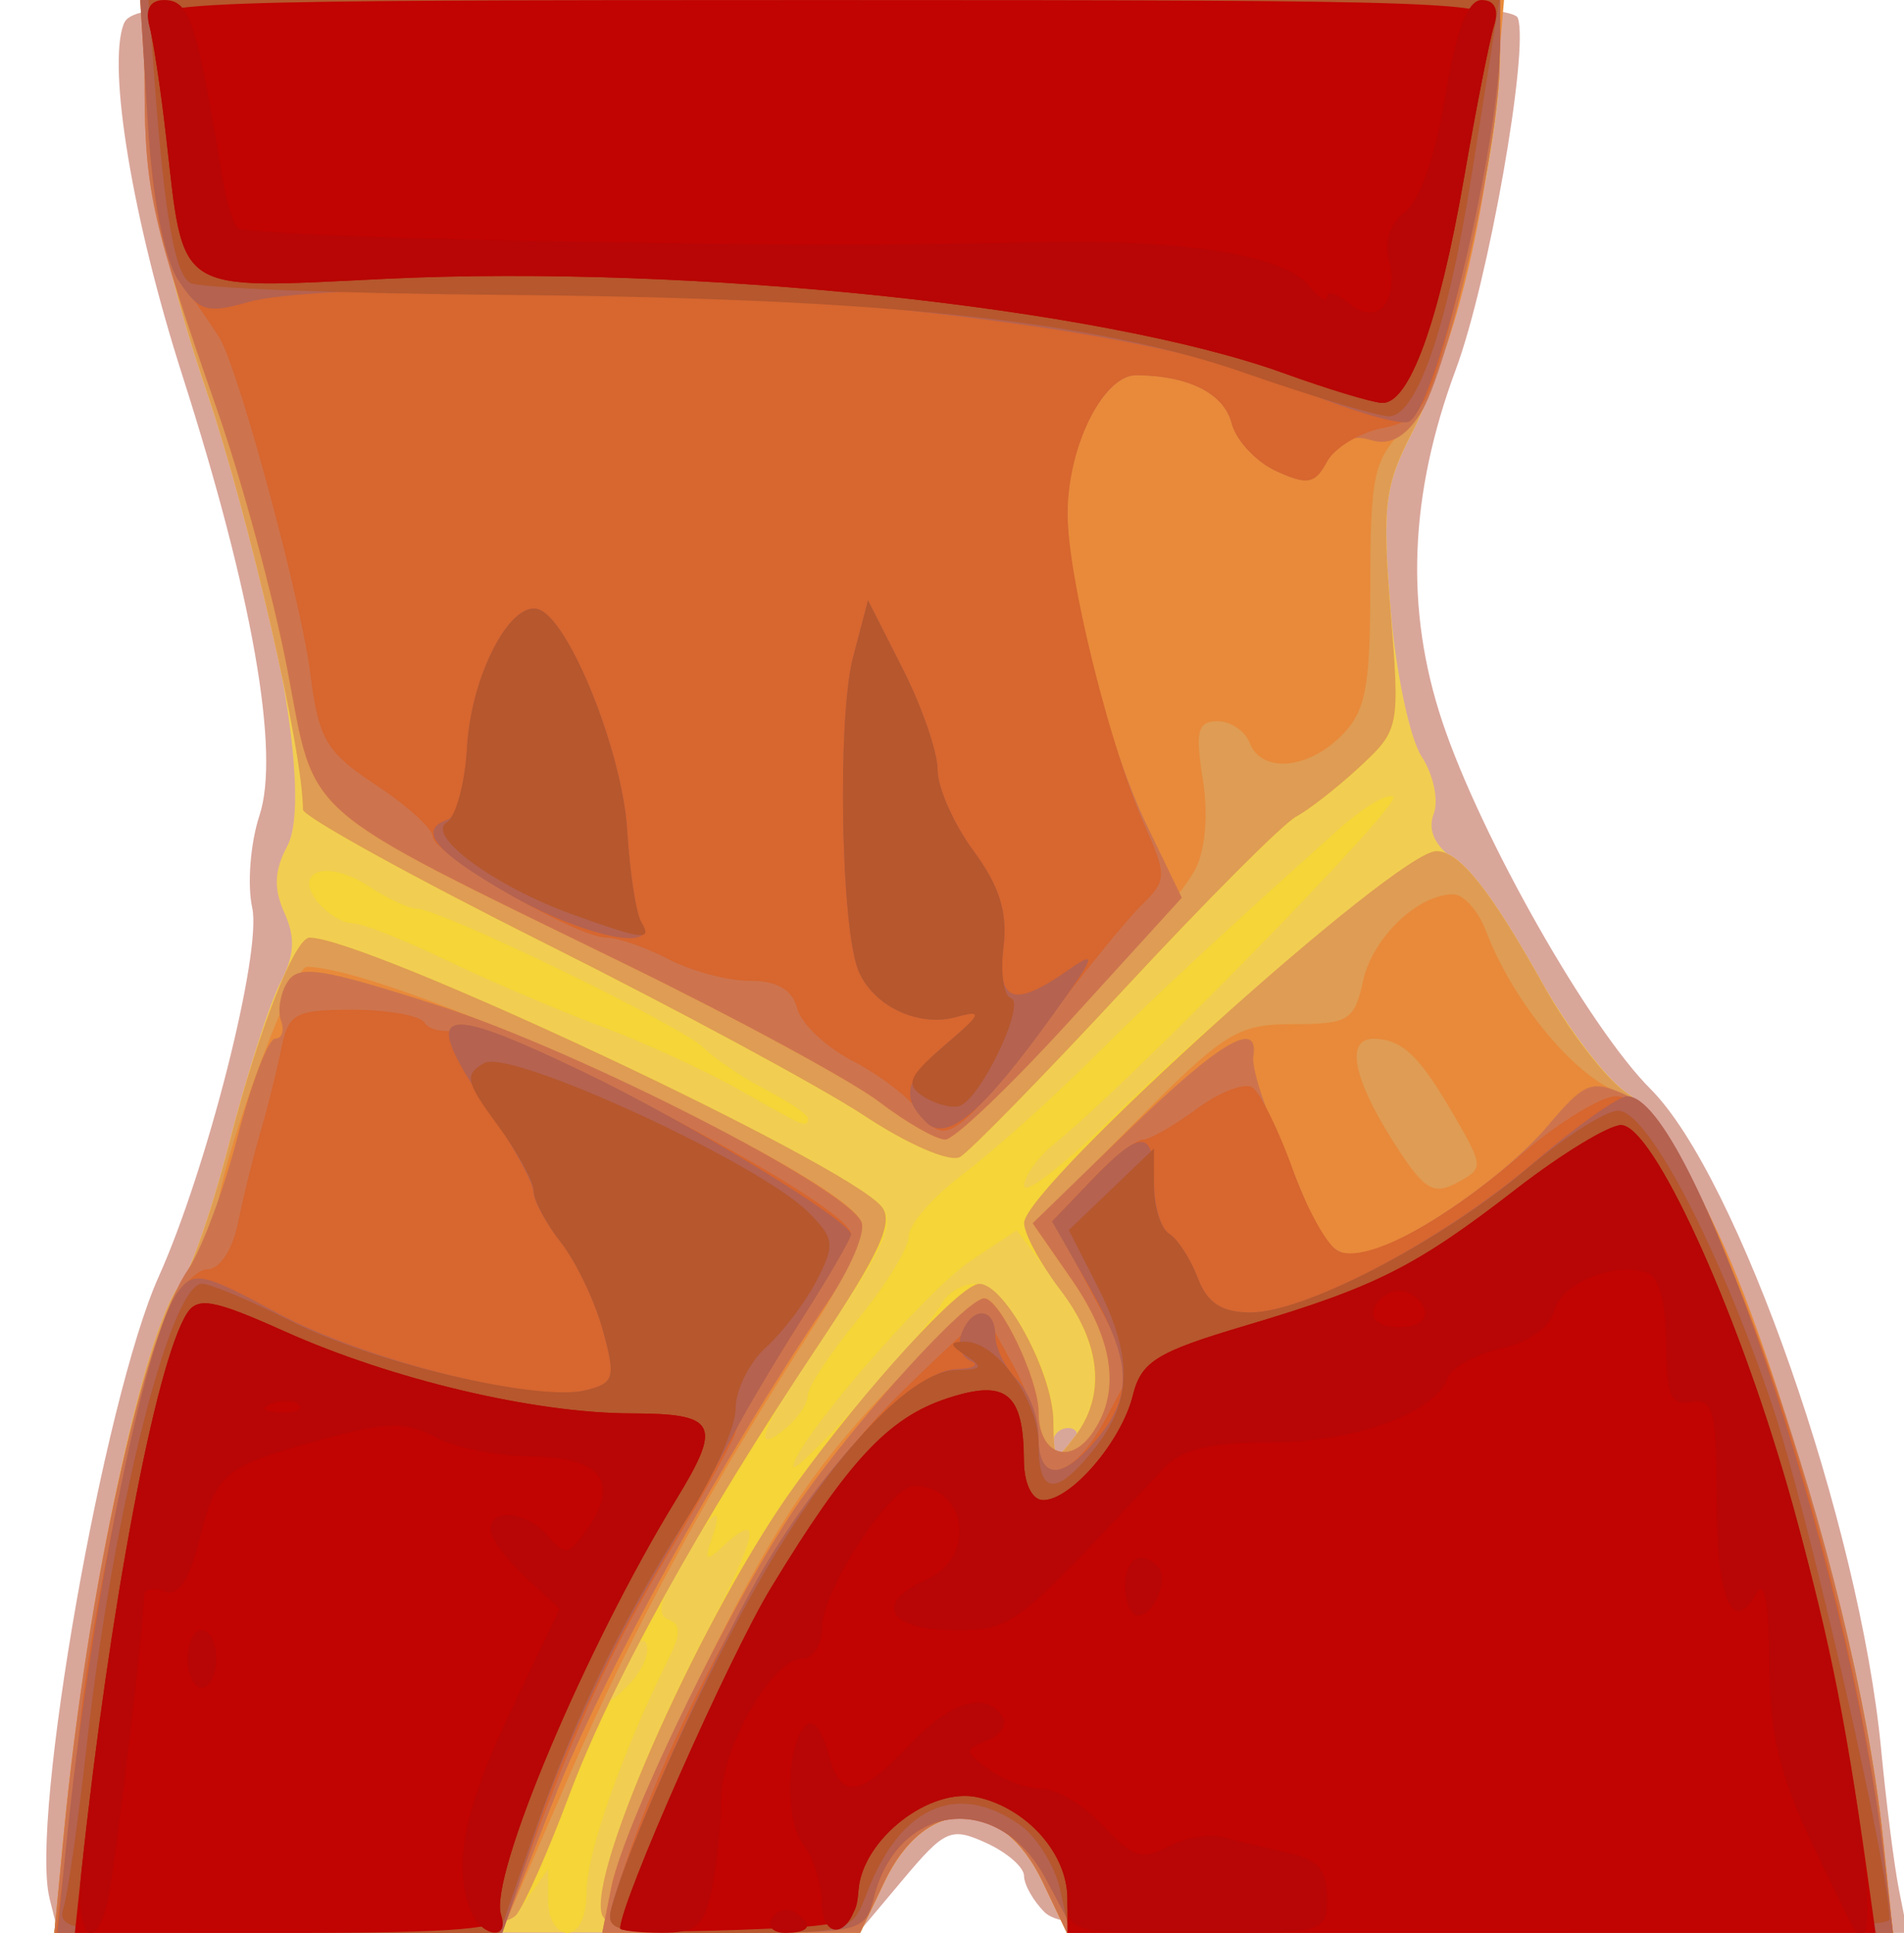 <svg xmlns="http://www.w3.org/2000/svg" viewBox="0 0 132 134"><path d="M3.434 131.59c-1.366-5.44 3.761-34.625 7.57-43.09 3.35-7.446 7.161-22.472 6.483-25.56-.355-1.613-.129-4.495.501-6.404 1.44-4.362-.481-15.317-5.354-30.536C9.204 15.288 7.43 4.65 8.576 1.663 9.159.144 13.363 0 57 0c37.326 0 47.883.274 48.229 1.25.79 2.227-2.043 18.284-4.296 24.349-3.243 8.731-3.545 16.639-.933 24.455 2.664 7.973 10.137 21.15 14.425 25.439 6.075 6.074 14.503 30.21 15.99 45.787.355 3.729.913 8.116 1.24 9.75l.59 2.97h-29.2c-23.967 0-29.449-.26-30.62-1.43-.787-.78-1.43-1.92-1.43-2.52 0-.601-1.182-1.632-2.628-2.29-2.43-1.108-2.861-.92-5.75 2.521l-3.122 3.72H4.033l-.604-2.41z" fill="#d9a69a"/><path d="M4.414 127.24C5.967 111.01 9.995 92.033 12.528 89c.69-.825 2.222-5.279 3.407-9.897s2.757-9.547 3.495-10.955c.99-1.888 1.065-3.16.29-4.862-.763-1.676-.709-2.937.197-4.63 1.718-3.21-.755-17.21-5.546-31.403-2.565-7.6-3.775-13.172-4.126-19.003L9.75 0H104l-.02 4.25c-.03 6.16-3.444 20.664-6.029 25.624-1.973 3.786-2.15 5.172-1.556 12.278.367 4.406 1.34 9.036 2.16 10.288.821 1.253 1.198 3.045.839 3.983-.429 1.117.07 2.212 1.449 3.178 1.156.81 3.743 4.405 5.747 7.988 2.004 3.584 4.794 7.27 6.2 8.19 5.694 3.732 15.783 33.018 17.732 51.47l.713 6.75H73.97l-1.684-3.53c-2.853-5.985-8.111-5.996-10.959-.023l-1.672 3.508-27.942.012-27.94.012.645-6.739zM74.5 100c.34-.55.141-1-.44-1s-1.06.45-1.06 1 .199 1 .441 1 .72-.45 1.06-1z" fill="#f1ce51"/><path d="M4.413 127.25C5.968 111.01 9.994 92.034 12.528 89c.69-.825 2.22-5.269 3.402-9.876C17.894 71.469 20.43 65 21.466 65c3.932 0 37.152 15.63 39.671 18.665.909 1.095.17 2.814-3.492 8.125-4.716 6.84-5.861 9.46-3.145 7.21.825-.685 1.5-1.706 1.5-2.269 0-.564 1.575-2.947 3.5-5.296 1.925-2.35 3.5-4.93 3.5-5.734 0-.805 1.687-2.737 3.75-4.294s6.03-5.098 8.819-7.869c4.664-4.636 8.576-8.278 17.17-15.986 1.782-1.598 3.516-2.63 3.854-2.292.554.555-18.22 19.761-23.44 23.981C71.969 80.197 71 81.533 71 82.21s2.588-1.298 5.75-4.387C84.325 70.425 98.185 59 99.583 59c1.588 0 3.722 2.674 7.43 9.313 1.787 3.197 4.391 6.562 5.789 7.477 5.679 3.721 15.772 33.036 17.718 51.46l.713 6.75H73.967l-1.684-3.531c-2.859-5.995-8.112-5.995-10.97 0L59.63 134h-8.732c-6.089 0-8.861-.378-9.161-1.25-.64-1.857 2.659-10.826 7.091-19.286 3.763-7.18 4.098-8.88 1.225-6.214-1.1 1.02-1.234.928-.731-.5.975-2.772.051-2.047-2.154 1.69-1.403 2.378-1.665 3.562-.849 3.836.906.304.902.96-.015 2.81-3.177 6.409-5.637 13.398-5.637 16.015 0 1.75-.529 2.899-1.333 2.899-.733 0-1.333-1-1.333-2.22v-2.223l-1.557 2.223c-1.495 2.13-2.171 2.22-17.116 2.22H3.768l.646-6.75zm40.415-13.27c-.222-.666-.981.077-1.687 1.652-1.201 2.68-1.175 2.758.404 1.211.928-.908 1.505-2.197 1.283-2.863zM65.3 90.348c.44-.742 1.46-1.348 2.264-1.348 2.037 0 5.421 5.883 5.464 9.5.034 2.854.107 2.906 1.504 1.059 2.196-2.904 1.735-6.633-1.32-10.664l-2.731-3.606-3.177 2.106C64.173 89.47 55 100.11 55 101.67c0 .829 8.886-8.936 10.3-11.318zm-5.386-13.004c-2.978-1.964-12.952-7.348-22.164-11.963C28.538 60.765 21 56.6 21 56.125c0-4.084-3.703-20.207-6.64-28.905-2.555-7.569-3.764-13.145-4.115-18.97L9.75 0H104l-.02 4.25c-.03 6.155-3.443 20.662-6.024 25.614-1.974 3.788-2.146 5.165-1.552 12.477.655 8.082.62 8.263-2.118 10.805-1.531 1.422-3.524 2.984-4.43 3.47-.905.486-6.24 5.834-11.855 11.884S67.237 79.819 66.56 80.208c-.694.399-3.596-.851-6.645-2.864zm-8.592-1.757c-2.299-1.315-6.638-3.31-9.643-4.434s-7.846-3.194-10.758-4.599C28.008 65.149 25.091 64 24.435 64c-.654 0-1.717-.635-2.36-1.411-1.832-2.206.594-3.036 3.434-1.175C26.84 62.286 28.37 63 28.906 63c1.61 0 18.362 8.125 19.878 9.641.773.773 2.713 2.082 4.311 2.908 1.598.826 2.905 1.716 2.905 1.977 0 .71-.163.643-4.679-1.94z" fill="#f5d537"/><path d="M4.413 127.25C5.968 111.01 9.994 92.034 12.528 89c.69-.825 2.22-5.269 3.402-9.876C17.894 71.469 20.43 65 21.466 65c3.91 0 37.147 15.624 39.648 18.638.88 1.06-.088 3.187-4.374 9.612-8.247 12.365-14.37 23.43-17.295 31.25-1.439 3.85-3.083 7.563-3.653 8.25-.748.902-5.356 1.25-16.531 1.25H3.767l.646-6.75zm37.323 5.5c-1.035-3.009 7.14-21.18 13.428-29.848 4.948-6.819 11.43-13.9 12.727-13.9 1.767 0 5.098 6.16 5.137 9.5.034 2.854.107 2.906 1.504 1.059 2.16-2.855 1.795-6.442-1.032-10.148-1.375-1.803-2.5-3.884-2.5-4.626 0-2.5 25.812-25.785 28.583-25.785 1.588 0 3.722 2.674 7.431 9.313 1.786 3.197 4.39 6.561 5.788 7.477 5.679 3.72 15.772 33.036 17.718 51.46l.713 6.75H73.967l-1.684-3.531c-2.859-5.995-8.112-5.995-10.97 0l-1.683 3.53H50.9c-6.09 0-8.862-.378-9.162-1.25zm18.178-55.406c-2.978-1.964-12.952-7.348-22.164-11.963C28.538 60.765 21 56.6 21 56.125c0-4.084-3.703-20.207-6.64-28.905-2.555-7.569-3.764-13.145-4.115-18.97L9.75 0H104l-.02 4.25c-.03 6.155-3.443 20.662-6.024 25.614-1.974 3.788-2.146 5.165-1.552 12.477.655 8.082.62 8.263-2.118 10.805-1.531 1.422-3.524 2.984-4.43 3.47-.905.486-6.24 5.834-11.855 11.884S67.237 79.819 66.56 80.208c-.694.399-3.596-.851-6.645-2.864z" fill="#df9c54"/><path d="M4.413 127.25c1.685-17.6 5.584-35.05 8.743-39.135C14.17 86.803 15 85.139 15 84.417c0-3.07 5.19-17.415 6.293-17.392 6.287.131 37.148 14.352 38.437 17.712.272.711-1.169 3.874-3.203 7.028C49.09 103.3 43.953 112.74 39.4 123.25L34.744 134H3.766l.646-6.75zm37.972 3.5c.35-1.788 3.282-8.65 6.517-15.25 4.531-9.245 7.344-13.55 12.25-18.75 3.502-3.712 6.69-6.75 7.082-6.75C69.314 90 72 95.627 72 97.891c0 2.846 2.069 3.736 3.652 1.57 2.067-2.826 1.617-6.466-1.324-10.71l-2.671-3.855 6.895-6.948C84.901 71.55 85.778 71 89.644 71c3.85 0 4.253-.249 4.857-3 .657-2.994 3.786-6 6.25-6 .716 0 1.736 1.142 2.267 2.537 1.807 4.755 5.9 9.807 8.998 11.11 2.483 1.044 3.892 3.008 7.15 9.958 4.37 9.327 10.203 30.712 11.358 41.645l.713 6.75H73.97l-1.684-3.53c-2.86-5.996-8.112-5.996-10.97 0L59.634 134h-17.88l.636-3.25zm58.365-53.513c-2.337-4.042-3.556-5.198-5.5-5.222-1.963-.024-1.474 2.67 1.276 7.026 2.16 3.42 2.807 3.851 4.459 2.967 1.895-1.014 1.89-1.106-.232-4.771zm-39.806-.858c-1.894-1.441-9.744-5.703-17.444-9.47-23.045-11.275-21.574-9.996-23.576-20.493-.942-4.939-3.125-13.016-4.85-17.948-4.473-12.786-5.023-15.208-5.05-22.218L10 0h94.27l-.53 6.25c-.89 10.385-3.71 20.815-6.357 23.458C95.248 31.843 95 32.971 95 40.545c0 7.122-.315 8.77-2 10.455-2.363 2.363-5.55 2.614-6.362.5-.316-.825-1.322-1.5-2.234-1.5-1.378 0-1.55.684-1.014 4.034.388 2.429.176 4.915-.534 6.25C81.08 63.618 66.844 79 65.532 79c-.63 0-2.693-1.18-4.588-2.621z" fill="#e88a3a"/><path d="M4.413 127.25C6.047 110.18 9.917 92.579 13.042 88c.938-1.375 2.487-5.538 3.443-9.25.955-3.712 2.123-6.75 2.595-6.75s.651-.563.4-1.25-.048-1.895.454-2.684c.77-1.212 2.411-.951 10.536 1.67 9.857 3.18 28.367 12.675 29.263 15.01.275.717-.785 3.205-2.355 5.529-7.326 10.845-15.707 26.065-18.982 34.475L34.793 134H3.767l.647-6.75zm37.965 3.609c.931-4.654 8.701-20.567 13.117-26.864 4.05-5.778 11.495-13.955 12.73-13.983C69.306 89.987 72 95.604 72 97.886c0 2.846 2.069 3.735 3.652 1.57 2.073-2.835 1.615-6.469-1.355-10.755L71.593 84.8l6.594-6.403c6.342-6.157 9.122-7.803 8.704-5.152-.109.687.6 3.05 1.575 5.25.974 2.2 2.157 5.012 2.628 6.25.471 1.237 1.68 2.25 2.686 2.25 2.603 0 10.264-5.074 13.54-8.97 2.509-2.98 3.03-3.192 5.3-2.157 5.465 2.49 15.9 32.444 17.9 51.377l.713 6.75H73.967l-1.684-3.531c-2.859-5.995-8.112-5.995-10.97 0l-1.683 3.53H41.75l.628-3.14zm18.566-54.481c-1.894-1.441-9.744-5.703-17.444-9.47-23.045-11.275-21.574-9.996-23.576-20.493-.942-4.94-3.125-13.016-4.85-17.948-4.473-12.786-5.023-15.208-5.05-22.218L10-.001h94l-.021 4.25c-.03 5.744-3.59 21.509-5.527 24.463-1.08 1.647-2.146 2.201-3.447 1.788-1.262-.4-2.229.048-2.932 1.362-.903 1.688-1.4 1.799-3.59.798-1.4-.638-2.792-2.13-3.098-3.317-.535-2.073-2.974-3.302-6.611-3.33-2.246-.018-4.776 4.95-4.776 9.374 0 5.191 2.761 16.127 5.511 21.827l2.423 5.022-7.63 8.381C70.108 75.228 66.16 79 65.53 79s-2.693-1.179-4.588-2.62z" fill="#cd744e"/><path d="M4.403 129.75c.29-2.34.802-6.95 1.139-10.25.786-7.7 4.262-24.045 6.007-28.25.742-1.788 2.011-3.25 2.821-3.25.858 0 1.748-1.355 2.133-3.25a91.278 91.278 0 011.545-6.25c.486-1.65 1.132-4.237 1.437-5.75.504-2.502.953-2.75 4.976-2.75 2.432 0 4.674.408 4.982.906.308.498 1.347.708 2.308.466C34.471 70.688 59 83.455 59 85.555c0 .272-1.8 3.344-4 6.828-2.2 3.483-4 6.585-4 6.893 0 .307-1.999 3.941-4.443 8.075-4.35 7.357-6.652 12.345-10.11 21.9L34.727 134H3.877l.526-4.25zm38.138 2c3.754-12.502 12.305-27.684 19.717-35.005 3.27-3.23 6.013-5.732 6.094-5.56.082.173.936 1.734 1.898 3.47.962 1.734 1.75 4.097 1.75 5.25 0 3.255 2.482 2.472 4.592-1.45l1.91-3.543-2.748-5.154-2.747-5.155 2.684-2.801C77.167 80.26 78.76 79 79.23 79c.47 0 2.143-.953 3.718-2.118s3.312-1.842 3.858-1.504c.546.338 1.823 2.922 2.837 5.742 1.015 2.82 2.451 5.361 3.193 5.646 1.974.758 7.149-1.99 12.551-6.666 2.61-2.256 5.6-4.1 6.64-4.1 5.217 0 15.835 29.956 18.519 52.25l.692 5.75-28.365-.004-28.365-.003-2-3.747c-3.26-6.107-10.259-5.329-11.929 1.327-.59 2.34-.915 2.42-9.659 2.42-8.916 0-9.038-.033-8.372-2.25zm21.3-54.553c-.738-1.045-2.856-2.68-4.707-3.634s-3.59-2.596-3.867-3.649C54.927 68.61 53.884 68 51.998 68c-1.523 0-4.058-.672-5.634-1.494-1.575-.821-3.539-1.501-4.364-1.509-2.072-.022-12-5.815-12-7.003 0-.531-1.763-2.132-3.917-3.558-3.486-2.306-3.989-3.161-4.575-7.764-.658-5.169-5-21.186-6.313-23.282-.382-.61-1.532-2.294-2.555-3.742-1.317-1.865-2.015-5.117-2.39-11.141L9.717 0H104v2.816c0 3.713-1.726 13.255-3.705 20.488-1.393 5.088-1.945 5.876-4.477 6.382-1.589.318-3.317 1.379-3.841 2.358-.806 1.506-1.343 1.6-3.493.618-1.397-.64-2.79-2.132-3.097-3.318-.535-2.073-2.974-3.302-6.611-3.33-2.313-.019-4.78 5.002-4.759 9.686.02 4.357 2.92 16.043 5.338 21.513 1.547 3.5 1.537 3.816-.179 5.5-1 .983-3.88 4.508-6.399 7.833-6.294 8.31-7.26 9.028-8.937 6.65z" fill="#d7662f"/><path d="M4.556 128.25c1.63-16.344 5.488-35.56 7.762-38.67 1.094-1.497 1.72-1.367 6.874 1.424 6.092 3.3 17.904 6.26 21.437 5.374 1.972-.495 2.075-.867 1.156-4.195-.554-2.009-1.858-4.732-2.896-6.053-1.039-1.32-1.897-2.902-1.907-3.515-.01-.614-1.36-3.096-3-5.516-4.954-7.31-3.885-7.76 6.547-2.753C47.7 77.79 59 84.66 59 85.58c0 .285-1.49 2.858-3.314 5.72-1.823 2.86-4.016 6.551-4.874 8.201-.858 1.65-3.634 6.576-6.169 10.947-2.535 4.371-5.778 11.458-7.208 15.75l-2.599 7.8H3.982l.574-5.75zm37.971 3.5c1.423-4.835 7.477-18.163 10.642-23.429 4.36-7.256 10.261-13.301 13.08-13.399 1.238-.044 1.714-.298 1.057-.566-.656-.267-.946-1.131-.643-1.921.738-1.923 2.337-1.83 2.337.136 0 .864.675 2.246 1.5 3.071s1.5 2.593 1.5 3.929c0 3.038 1.612 3.109 4.057.179 2.527-3.03 2.392-5.423-.602-10.661l-2.521-4.411 2.72-2.84c3.445-3.594 4.346-3.573 4.346.103 0 1.617.478 3.236 1.062 3.597.584.36 1.472 1.737 1.975 3.059.664 1.746 1.672 2.4 3.688 2.39 3.892-.018 13.33-5.025 19.65-10.425 2.93-2.51 5.83-4.562 6.44-4.562 4.444 0 15.276 31.938 17.722 52.25l.693 5.75-28.365-.003-28.365-.003-2-3.747c-3.26-6.108-10.26-5.33-11.93 1.326-.59 2.34-.914 2.42-9.658 2.42-8.913 0-9.039-.033-8.386-2.25zm21.666-53.957c-1.799-1.799-1.466-2.986 1.557-5.555 2.48-2.108 2.533-2.278.538-1.732-2.643.723-5.775-.77-6.778-3.228-1.22-2.992-1.467-17.541-.368-21.716l1.036-3.939 2.411 4.756C63.915 48.994 65 52.142 65 53.373c0 1.231 1.12 3.756 2.488 5.61 1.81 2.454 2.375 4.276 2.075 6.694-.47 3.792.706 4.224 4.421 1.621 2.125-1.488 2.01-1.118-.913 2.954-4.955 6.899-7.423 8.996-8.878 7.541zM35.25 61.97c-5.12-2.936-6.341-4.44-4.19-5.157.583-.194 1.178-2.438 1.321-4.986.28-4.946 2.975-10.187 4.933-9.59 2.12.649 5.839 9.89 6.167 15.328.176 2.917.616 5.783.979 6.369 1.322 2.14-4.052.994-9.21-1.964zM90.5 27.186c-6.903-2.81-16.343-4.614-32.046-6.124-13.653-1.313-36.845-1.384-41.23-.126-2.883.827-3.447.653-4.853-1.493-.99-1.512-1.792-5.639-2.122-10.936L9.72 0H104v2.816c0 7.06-4.517 25.821-6.364 26.435-.625.208-3.836-.72-7.136-2.065z" fill="#b56250"/><path d="M4.407 132.25c.298-.96 1.017-5.99 1.597-11.18C7.804 104.99 11.795 89 14.008 89c.582 0 3.347 1.16 6.144 2.577 5.774 2.926 17.238 5.614 20.477 4.801 1.972-.495 2.075-.867 1.156-4.195-.555-2.008-1.858-4.732-2.897-6.052C37.85 84.81 37 83.203 37 82.559s-1.129-2.7-2.508-4.57c-2.209-2.994-2.318-3.507-.913-4.293 1.81-1.013 19.04 6.921 22.463 10.345 1.804 1.804 1.86 2.25.578 4.728-.778 1.504-2.36 3.591-3.517 4.638C51.946 94.454 51 96.356 51 97.636c0 1.279-1.513 4.697-3.363 7.595-4.581 7.177-7.879 13.986-10.665 22.019L34.63 134H19.248c-14.19 0-15.341-.14-14.841-1.75zm38.142-.5c1.587-5.226 6.646-16.233 10.465-22.773 4.879-8.354 10.206-13.971 13.27-13.992 1.797-.013 1.933-.199.716-.985-1.192-.77-1.216-.973-.117-.985C69.089 92.991 72 97.051 72 100.15c0 3.55 1.249 3.618 3.927.212 2.589-3.29 2.622-6.368.123-11.266l-1.949-3.819 2.95-2.825L80 79.626v2.628c0 1.446.477 2.924 1.061 3.284.584.361 1.473 1.738 1.975 3.06.664 1.745 1.673 2.399 3.689 2.39 3.736-.017 13.112-4.888 19.055-9.9 2.67-2.247 5.54-4.087 6.4-4.087 2.066 0 7.027 9.505 10.726 20.55 2.45 7.35 8.09 32.09 8.09 35.53 0 .54-11.81.92-28.42.92H74.156l-.659-3c-.362-1.648-1.623-3.673-2.802-4.5-4.351-3.047-8.314-1.272-10.604 4.751-1.027 2.71-1.185 2.75-9.637 2.75-8.446 0-8.58-.038-7.909-2.25zM64 75.998c-1.255-.811-1.01-1.389 1.5-3.533 2.576-2.201 2.687-2.478.788-1.959-2.643.723-5.775-.769-6.778-3.228-1.22-2.992-1.467-17.54-.368-21.716l1.036-3.938 2.41 4.756C63.916 48.995 65 52.143 65 53.374c0 1.23 1.12 3.755 2.487 5.61 1.793 2.43 2.375 4.283 2.083 6.638-.223 1.797.006 3.405.509 3.573 1.08.36-2.122 7.053-3.579 7.48-.55.162-1.675-.143-2.5-.676zM39.64 63.373c-5.324-1.922-10.135-5.45-8.668-6.356.636-.393 1.272-2.764 1.414-5.269.275-4.88 2.982-10.104 4.928-9.51 2.12.648 5.838 9.89 6.167 15.327.176 2.917.616 5.783.978 6.37.805 1.302.123 1.223-4.82-.562zm46.697-37.506c-10.545-3.672-25.023-5.198-51.465-5.423-11.345-.096-21.106-.471-21.692-.833-1.073-.663-1.775-4.702-2.495-14.361L10.294 0h93.656l-.44 2.75c-.241 1.512-.903 5.697-1.47 9.3-1.68 10.68-3.863 16.971-5.83 16.805-.941-.08-5.384-1.424-9.874-2.988z" fill="#b6572d"/><path d="M5.646 129.75c1.973-18.421 5.142-35.208 7.3-38.674.742-1.191 1.847-.993 6.764 1.214 7.456 3.345 17.293 5.676 24.04 5.695 5.973.017 6.338.725 3.1 6.015-6.263 10.236-12.99 26.201-12.113 28.75.331.964-3.005 1.25-14.558 1.25H5.19l.455-4.25zM43 133.71c0-1.805 7.52-18.807 10.455-23.639 5.335-8.783 8.118-11.778 12.196-13.124 4.114-1.358 5.307-.396 5.333 4.3.009 1.61.565 2.75 1.34 2.75 1.932 0 5.42-4.068 6.207-7.24.589-2.373 1.63-3.02 7.824-4.86 9.051-2.688 11.809-4.082 18.81-9.508 3.12-2.412 6.37-4.388 7.22-4.388 2.195 0 7.913 12.428 11.502 25 2.76 9.672 3.964 15.473 5.547 26.75l.597 4.25H73.999v-2.39c0-3.087-2.781-6.236-6.19-7.009-3.346-.758-8.036 2.905-8.295 6.48-.169 2.32-.508 2.43-8.346 2.71-4.494.16-8.17.13-8.17-.08zM89 25.87c-12.64-4.57-41.056-7.555-62.256-6.541-14.76.706-13.963 1.224-15.231-9.89-.372-3.264-.895-6.722-1.162-7.685C9.893.105 12.59.004 57 .004c44.43 0 47.1.1 46.58 1.75-.3.963-1.24 5.722-2.08 10.576-1.754 10.076-3.81 15.707-5.7 15.601-.715-.04-3.775-.968-6.8-2.061z" fill="#c10302"/><path d="M5.646 129.75c1.973-18.421 5.142-35.208 7.3-38.674.742-1.191 1.847-.993 6.764 1.214 7.456 3.345 17.293 5.676 24.04 5.695 5.973.017 6.338.725 3.1 6.015-6.263 10.236-12.99 26.201-12.113 28.75.634 1.843-1.418 1.524-2.13-.332-1.218-3.175-.42-7.067 2.849-13.898l3.34-6.98-2.398-2.222c-1.32-1.22-2.4-2.7-2.4-3.27 0-1.567 2.577-1.263 4.019.474 1.114 1.343 1.433 1.279 2.711-.546 2.274-3.247.916-4.97-3.948-5.011-2.355-.02-5.333-.619-6.618-1.331-1.884-1.045-3.238-1.057-7-.059-7.59 2.013-8.134 2.423-9.279 6.968-.763 3.033-1.503 4.157-2.486 3.78-.769-.295-1.402-.15-1.407.32-.02 2.094-2.039 19.08-2.508 21.107-.913 3.94-2.311 2.418-1.838-2zm15.083-32.354c-.333-.332-1.195-.368-1.917-.079-.798.32-.56.556.604.604 1.054.044 1.645-.193 1.313-.525zm22.27 36.274c0-1.772 7.556-18.824 10.456-23.598 5.335-8.783 8.118-11.778 12.196-13.124 4.114-1.358 5.307-.396 5.333 4.3.009 1.61.565 2.75 1.34 2.75 1.932 0 5.42-4.068 6.207-7.24.589-2.373 1.63-3.02 7.824-4.86 9.051-2.688 11.809-4.082 18.81-9.508 3.12-2.414 6.37-4.39 7.22-4.39 2.192 0 7.897 12.394 11.57 25.138 4.033 13.99 7.02 33.538 4.702 30.779-.192-.23-1.619-3.117-3.17-6.417-2.146-4.567-2.823-7.502-2.837-12.291-.012-4.122-.32-5.752-.892-4.729-1.664 2.973-2.751.371-2.751-6.583 0-6.098-.222-6.948-1.75-6.691-1.447.243-1.75-.471-1.75-4.117 0-2.714-.497-4.578-1.293-4.847-2.327-.787-5.958.696-6.466 2.64-.3 1.145-1.772 2.185-3.687 2.606-1.754.385-3.428 1.322-3.72 2.081-.94 2.437-6.483 4.432-12.318 4.432-4.113 0-6.12.481-7.303 1.75-10.53 11.29-10.475 11.25-14.66 11.25-4.533 0-5.506-1.89-1.808-3.513 3.454-1.515 2.8-6.421-.864-6.471-1.645-.03-6.386 7.24-6.386 9.78 0 1.23-.624 2.2-1.418 2.2-2.031 0-5.582 6.2-5.582 9.74 0 1.653-.282 4.413-.625 6.132-.527 2.63-1.08 3.125-3.5 3.125-1.581 0-2.875-.15-2.875-.33zm55.75-42.92c-.228-.688-1.016-1.25-1.75-1.25-.733 0-1.52.563-1.75 1.25-.247.744.462 1.25 1.75 1.25s1.999-.506 1.75-1.25zm-45.24 42.234c.346-.559 1.048-.757 1.56-.441 1.387.857 1.128 1.457-.629 1.457-.857 0-1.276-.457-.93-1.016zm3.459-1.15c-.018-1.284-.617-3.104-1.333-4.046-1.315-1.731-1.06-7.407.373-8.293.428-.264 1.06.641 1.404 2.012.82 3.28 2.176 3.15 5.588-.5 2.844-3.044 5.375-3.82 6.504-1.993.343.554-.144 1.302-1.081 1.661-1.58.606-1.57.752.128 1.993 1.007.737 2.667 1.34 3.688 1.34s2.929 1.157 4.24 2.571c2.014 2.174 2.71 2.398 4.49 1.445 1.158-.62 2.877-.92 3.819-.665.941.254 2.95.738 4.462 1.074 2.096.467 2.75 1.202 2.75 3.093 0 2.46-.085 2.48-9 2.48-8.822 0-9-.047-9-2.39 0-3.087-2.78-6.236-6.19-7.008-3.322-.753-8.034 2.895-8.294 6.422-.23 3.12-2.507 3.843-2.548.81zM13 115.004c0-1.1.45-2 1-2s1 .9 1 2-.45 2-1 2-1-.9-1-2zm65-5c0-1.95 1.06-2.606 2.264-1.403.802.8-.247 3.4-1.37 3.4-.492 0-.894-.9-.894-2zM89 25.87c-12.64-4.57-41.056-7.555-62.256-6.541-14.76.706-13.963 1.224-15.231-9.89-.372-3.265-.895-6.723-1.162-7.685-.307-1.105.067-1.75 1.014-1.75 1.787 0 2.252 1.413 4.07 12.373.262 1.58.725 3.12 1.028 3.424.304.304 9.436.705 20.294.893 20.058.346 21.61.35 35.742.089 9.818-.181 16.594.943 18.25 3.03.688.865 1.25 1.207 1.25.76 0-.448.71-.225 1.577.494 1.952 1.62 3.462-.198 2.672-3.22-.295-1.129.185-2.44 1.154-3.148 1.005-.735 2.1-3.872 2.778-7.954.77-4.631 1.56-6.741 2.54-6.741.895 0 1.216.646.868 1.75-.31.962-1.25 5.722-2.09 10.576-1.754 10.076-3.81 15.707-5.699 15.601-.716-.04-3.776-.968-6.8-2.061z" fill="#b70605"/></svg>